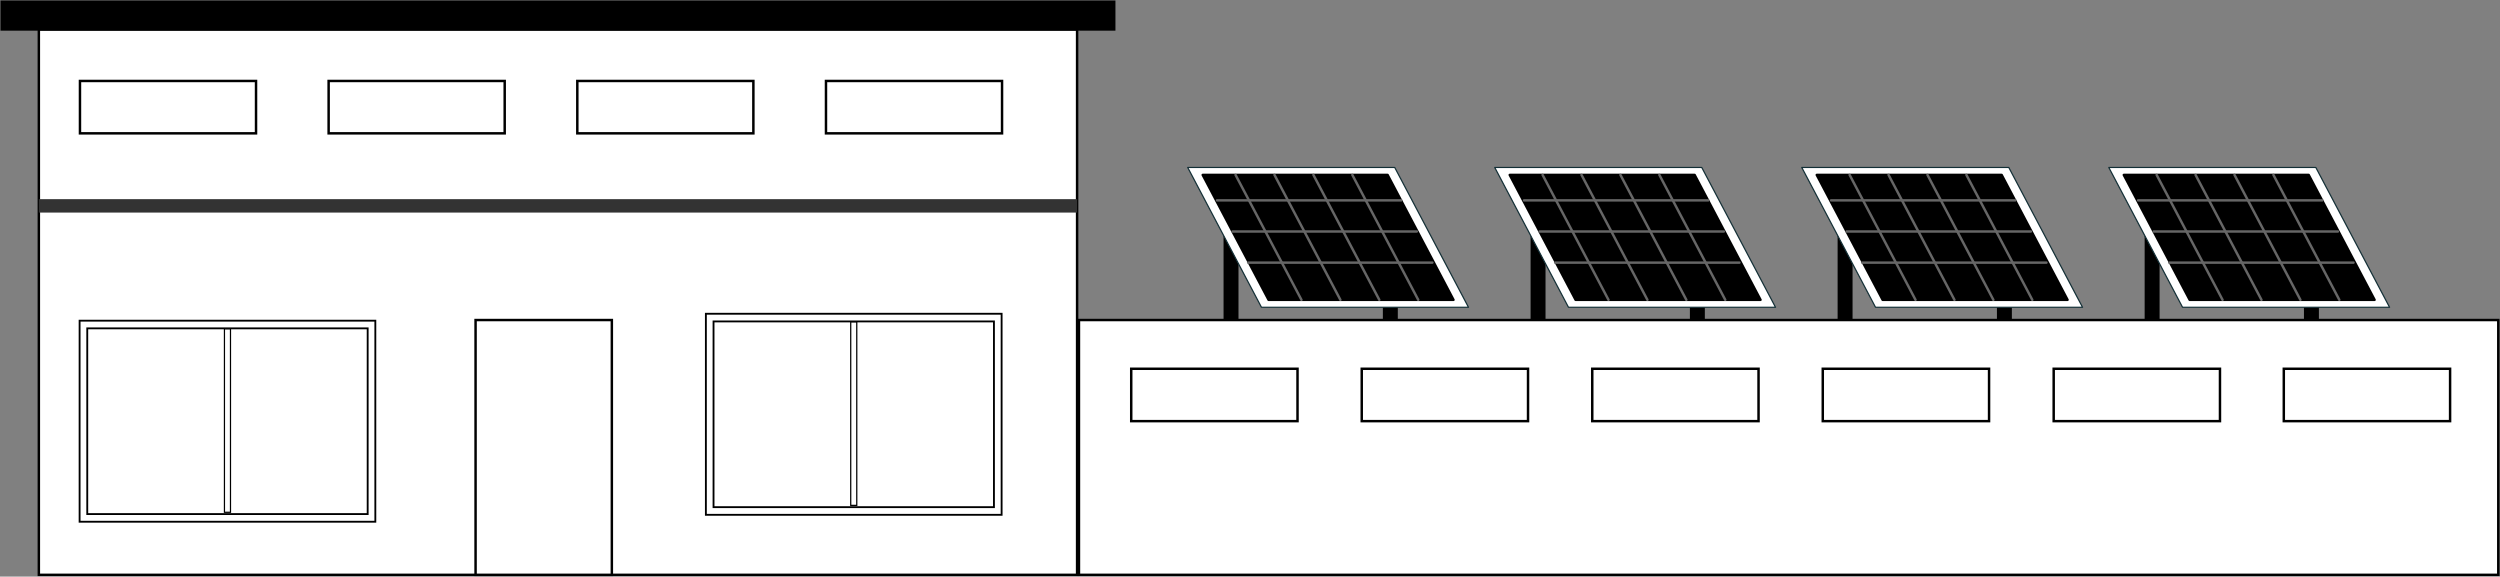 <svg xmlns="http://www.w3.org/2000/svg" xmlns:xlink="http://www.w3.org/1999/xlink" id="&#x421;&#x433;&#x440;&#x443;&#x43F;&#x43F;&#x438;&#x440;&#x43E;&#x432;&#x430;&#x442;&#x44C;_699" data-name="&#x421;&#x433;&#x440;&#x443;&#x43F;&#x43F;&#x438;&#x440;&#x43E;&#x432;&#x430;&#x442;&#x44C; 699" width="1010.523" height="233.056" viewBox="0 0 1010.523 233.056"><rect x="0" y="0" width="1010.523" height="233.056" fill="#808080" stroke="none"/><defs><clipPath id="clip-path"><rect id="&#x41F;&#x440;&#x44F;&#x43C;&#x43E;&#x443;&#x433;&#x43E;&#x43B;&#x44C;&#x43D;&#x438;&#x43A;_1069" data-name="&#x41F;&#x440;&#x44F;&#x43C;&#x43E;&#x443;&#x433;&#x43E;&#x43B;&#x44C;&#x43D;&#x438;&#x43A; 1069" width="1010.523" height="233.056" fill="none"></rect></clipPath></defs><rect id="&#x41F;&#x440;&#x44F;&#x43C;&#x43E;&#x443;&#x433;&#x43E;&#x43B;&#x44C;&#x43D;&#x438;&#x43A;_1067" data-name="&#x41F;&#x440;&#x44F;&#x43C;&#x43E;&#x443;&#x433;&#x43E;&#x43B;&#x44C;&#x43D;&#x438;&#x43A; 1067" width="419.669" height="220.461" transform="translate(15.702 11.897)" fill="#fff"></rect><g id="&#x421;&#x433;&#x440;&#x443;&#x43F;&#x43F;&#x438;&#x440;&#x43E;&#x432;&#x430;&#x442;&#x44C;_692" data-name="&#x421;&#x433;&#x440;&#x443;&#x43F;&#x43F;&#x438;&#x440;&#x43E;&#x432;&#x430;&#x442;&#x44C; 692"><g id="&#x421;&#x433;&#x440;&#x443;&#x43F;&#x43F;&#x438;&#x440;&#x43E;&#x432;&#x430;&#x442;&#x44C;_691" data-name="&#x421;&#x433;&#x440;&#x443;&#x43F;&#x43F;&#x438;&#x440;&#x43E;&#x432;&#x430;&#x442;&#x44C; 691" clip-path="url(#clip-path)"><rect id="&#x41F;&#x440;&#x44F;&#x43C;&#x43E;&#x443;&#x433;&#x43E;&#x43B;&#x44C;&#x43D;&#x438;&#x43A;_1068" data-name="&#x41F;&#x440;&#x44F;&#x43C;&#x43E;&#x443;&#x433;&#x43E;&#x43B;&#x44C;&#x43D;&#x438;&#x43A; 1068" width="419.668" height="220.461" transform="translate(15.702 11.897)" fill="none" stroke="#000" stroke-miterlimit="10" stroke-width="1"></rect></g></g><rect id="&#x41F;&#x440;&#x44F;&#x43C;&#x43E;&#x443;&#x433;&#x43E;&#x43B;&#x44C;&#x43D;&#x438;&#x43A;_1070" data-name="&#x41F;&#x440;&#x44F;&#x43C;&#x43E;&#x443;&#x433;&#x43E;&#x43B;&#x44C;&#x43D;&#x438;&#x43A; 1070" width="573.702" height="103.004" transform="translate(436.124 129.353)" fill="#fff"></rect><g id="&#x421;&#x433;&#x440;&#x443;&#x43F;&#x43F;&#x438;&#x440;&#x43E;&#x432;&#x430;&#x442;&#x44C;_694" data-name="&#x421;&#x433;&#x440;&#x443;&#x43F;&#x43F;&#x438;&#x440;&#x43E;&#x432;&#x430;&#x442;&#x44C; 694"><g id="&#x421;&#x433;&#x440;&#x443;&#x43F;&#x43F;&#x438;&#x440;&#x43E;&#x432;&#x430;&#x442;&#x44C;_693" data-name="&#x421;&#x433;&#x440;&#x443;&#x43F;&#x43F;&#x438;&#x440;&#x43E;&#x432;&#x430;&#x442;&#x44C; 693" clip-path="url(#clip-path)"><rect id="&#x41F;&#x440;&#x44F;&#x43C;&#x43E;&#x443;&#x433;&#x43E;&#x43B;&#x44C;&#x43D;&#x438;&#x43A;_1071" data-name="&#x41F;&#x440;&#x44F;&#x43C;&#x43E;&#x443;&#x433;&#x43E;&#x43B;&#x44C;&#x43D;&#x438;&#x43A; 1071" width="573.702" height="103.004" transform="translate(436.124 129.353)" fill="none" stroke="#000" stroke-miterlimit="10" stroke-width="1"></rect></g></g><rect id="&#x41F;&#x440;&#x44F;&#x43C;&#x43E;&#x443;&#x433;&#x43E;&#x43B;&#x44C;&#x43D;&#x438;&#x43A;_1073" data-name="&#x41F;&#x440;&#x44F;&#x43C;&#x43E;&#x443;&#x433;&#x43E;&#x43B;&#x44C;&#x43D;&#x438;&#x43A; 1073" width="449.672" height="11.196" transform="translate(0.699 0.701)"></rect><g id="&#x421;&#x433;&#x440;&#x443;&#x43F;&#x43F;&#x438;&#x440;&#x43E;&#x432;&#x430;&#x442;&#x44C;_696" data-name="&#x421;&#x433;&#x440;&#x443;&#x43F;&#x43F;&#x438;&#x440;&#x43E;&#x432;&#x430;&#x442;&#x44C; 696"><g id="&#x421;&#x433;&#x440;&#x443;&#x43F;&#x43F;&#x438;&#x440;&#x43E;&#x432;&#x430;&#x442;&#x44C;_695" data-name="&#x421;&#x433;&#x440;&#x443;&#x43F;&#x43F;&#x438;&#x440;&#x43E;&#x432;&#x430;&#x442;&#x44C; 695" clip-path="url(#clip-path)"><rect id="&#x41F;&#x440;&#x44F;&#x43C;&#x43E;&#x443;&#x433;&#x43E;&#x43B;&#x44C;&#x43D;&#x438;&#x43A;_1074" data-name="&#x41F;&#x440;&#x44F;&#x43C;&#x43E;&#x443;&#x433;&#x43E;&#x43B;&#x44C;&#x43D;&#x438;&#x43A; 1074" width="449.673" height="11.196" transform="translate(0.699 0.699)" fill="none" stroke="#000" stroke-miterlimit="10" stroke-width="1"></rect></g></g><rect id="&#x41F;&#x440;&#x44F;&#x43C;&#x43E;&#x443;&#x433;&#x43E;&#x43B;&#x44C;&#x43D;&#x438;&#x43A;_1076" data-name="&#x41F;&#x440;&#x44F;&#x43C;&#x43E;&#x443;&#x433;&#x43E;&#x43B;&#x44C;&#x43D;&#x438;&#x43A; 1076" width="55.083" height="103.004" transform="translate(192.228 129.353)" fill="#fff"></rect><g id="&#x421;&#x433;&#x440;&#x443;&#x43F;&#x43F;&#x438;&#x440;&#x43E;&#x432;&#x430;&#x442;&#x44C;_698" data-name="&#x421;&#x433;&#x440;&#x443;&#x43F;&#x43F;&#x438;&#x440;&#x43E;&#x432;&#x430;&#x442;&#x44C; 698"><g id="&#x421;&#x433;&#x440;&#x443;&#x43F;&#x43F;&#x438;&#x440;&#x43E;&#x432;&#x430;&#x442;&#x44C;_697" data-name="&#x421;&#x433;&#x440;&#x443;&#x43F;&#x43F;&#x438;&#x440;&#x43E;&#x432;&#x430;&#x442;&#x44C; 697" clip-path="url(#clip-path)"><rect id="&#x41F;&#x440;&#x44F;&#x43C;&#x43E;&#x443;&#x433;&#x43E;&#x43B;&#x44C;&#x43D;&#x438;&#x43A;_1077" data-name="&#x41F;&#x440;&#x44F;&#x43C;&#x43E;&#x443;&#x433;&#x43E;&#x43B;&#x44C;&#x43D;&#x438;&#x43A; 1077" width="55.083" height="103.004" transform="translate(192.23 129.353)" fill="none" stroke="#000" stroke-miterlimit="10" stroke-width="1"></rect></g></g><path id="&#x41A;&#x43E;&#x43D;&#x442;&#x443;&#x440;_5005" data-name="&#x41A;&#x43E;&#x43D;&#x442;&#x443;&#x440; 5005" d="M323.544,171.948H204.005V90.679H323.544ZM207.1,168.85H320.444V93.78H207.1Z" transform="translate(81.317 36.145)" fill="none" stroke="#000" stroke-miterlimit="10" stroke-width="0.75"></path><rect id="&#x41F;&#x440;&#x44F;&#x43C;&#x43E;&#x443;&#x433;&#x43E;&#x43B;&#x44C;&#x43D;&#x438;&#x43A;_1079" data-name="&#x41F;&#x440;&#x44F;&#x43C;&#x43E;&#x443;&#x433;&#x43E;&#x43B;&#x44C;&#x43D;&#x438;&#x43A; 1079" width="2.442" height="74.126" transform="translate(343.871 130.147)" fill="#fff"></rect><rect id="&#x41F;&#x440;&#x44F;&#x43C;&#x43E;&#x443;&#x433;&#x43E;&#x43B;&#x44C;&#x43D;&#x438;&#x43A;_1080" data-name="&#x41F;&#x440;&#x44F;&#x43C;&#x43E;&#x443;&#x433;&#x43E;&#x43B;&#x44C;&#x43D;&#x438;&#x43A; 1080" width="2.442" height="74.126" transform="translate(343.871 130.147)" fill="none" stroke="#000" stroke-miterlimit="10" stroke-width="0.5"></rect><path id="&#x41A;&#x43E;&#x43D;&#x442;&#x443;&#x440;_5006" data-name="&#x41A;&#x43E;&#x43D;&#x442;&#x443;&#x440; 5006" d="M142.544,173.948H23.005V92.679H142.544ZM26.1,170.85H139.444V95.78H26.1Z" transform="translate(9.17 36.942)" fill="none" stroke="#000" stroke-miterlimit="10" stroke-width="0.75"></path><rect id="&#x41F;&#x440;&#x44F;&#x43C;&#x43E;&#x443;&#x433;&#x43E;&#x43B;&#x44C;&#x43D;&#x438;&#x43A;_1081" data-name="&#x41F;&#x440;&#x44F;&#x43C;&#x43E;&#x443;&#x433;&#x43E;&#x43B;&#x44C;&#x43D;&#x438;&#x43A; 1081" width="2.442" height="74.126" transform="translate(90.723 132.944)" fill="#fff"></rect><rect id="&#x41F;&#x440;&#x44F;&#x43C;&#x43E;&#x443;&#x433;&#x43E;&#x43B;&#x44C;&#x43D;&#x438;&#x43A;_1082" data-name="&#x41F;&#x440;&#x44F;&#x43C;&#x43E;&#x443;&#x433;&#x43E;&#x43B;&#x44C;&#x43D;&#x438;&#x43A; 1082" width="2.442" height="74.126" transform="translate(90.723 132.944)" fill="none" stroke="#000" stroke-miterlimit="10" stroke-width="0.5"></rect><rect id="&#x41F;&#x440;&#x44F;&#x43C;&#x43E;&#x443;&#x433;&#x43E;&#x43B;&#x44C;&#x43D;&#x438;&#x43A;_1083" data-name="&#x41F;&#x440;&#x44F;&#x43C;&#x43E;&#x443;&#x433;&#x43E;&#x43B;&#x44C;&#x43D;&#x438;&#x43A; 1083" width="71.168" height="21.171" transform="translate(32.322 32.727)" fill="#fff"></rect><rect id="&#x41F;&#x440;&#x44F;&#x43C;&#x43E;&#x443;&#x433;&#x43E;&#x43B;&#x44C;&#x43D;&#x438;&#x43A;_1084" data-name="&#x41F;&#x440;&#x44F;&#x43C;&#x43E;&#x443;&#x433;&#x43E;&#x43B;&#x44C;&#x43D;&#x438;&#x43A; 1084" width="71.168" height="21.171" transform="translate(32.322 32.727)" fill="none" stroke="#000" stroke-miterlimit="10" stroke-width="1"></rect><rect id="&#x41F;&#x440;&#x44F;&#x43C;&#x43E;&#x443;&#x433;&#x43E;&#x43B;&#x44C;&#x43D;&#x438;&#x43A;_1085" data-name="&#x41F;&#x440;&#x44F;&#x43C;&#x43E;&#x443;&#x433;&#x43E;&#x43B;&#x44C;&#x43D;&#x438;&#x43A; 1085" width="71.168" height="21.171" transform="translate(132.837 32.727)" fill="#fff"></rect><rect id="&#x41F;&#x440;&#x44F;&#x43C;&#x43E;&#x443;&#x433;&#x43E;&#x43B;&#x44C;&#x43D;&#x438;&#x43A;_1086" data-name="&#x41F;&#x440;&#x44F;&#x43C;&#x43E;&#x443;&#x433;&#x43E;&#x43B;&#x44C;&#x43D;&#x438;&#x43A; 1086" width="71.168" height="21.171" transform="translate(132.837 32.727)" fill="none" stroke="#000" stroke-miterlimit="10" stroke-width="1"></rect><rect id="&#x41F;&#x440;&#x44F;&#x43C;&#x43E;&#x443;&#x433;&#x43E;&#x43B;&#x44C;&#x43D;&#x438;&#x43A;_1087" data-name="&#x41F;&#x440;&#x44F;&#x43C;&#x43E;&#x443;&#x433;&#x43E;&#x43B;&#x44C;&#x43D;&#x438;&#x43A; 1087" width="71.168" height="21.171" transform="translate(233.353 32.727)" fill="#fff"></rect><rect id="&#x41F;&#x440;&#x44F;&#x43C;&#x43E;&#x443;&#x433;&#x43E;&#x43B;&#x44C;&#x43D;&#x438;&#x43A;_1088" data-name="&#x41F;&#x440;&#x44F;&#x43C;&#x43E;&#x443;&#x433;&#x43E;&#x43B;&#x44C;&#x43D;&#x438;&#x43A; 1088" width="71.168" height="21.171" transform="translate(233.353 32.727)" fill="none" stroke="#000" stroke-miterlimit="10" stroke-width="1"></rect><rect id="&#x41F;&#x440;&#x44F;&#x43C;&#x43E;&#x443;&#x433;&#x43E;&#x43B;&#x44C;&#x43D;&#x438;&#x43A;_1089" data-name="&#x41F;&#x440;&#x44F;&#x43C;&#x43E;&#x443;&#x433;&#x43E;&#x43B;&#x44C;&#x43D;&#x438;&#x43A; 1089" width="71.168" height="21.171" transform="translate(333.869 32.727)" fill="#fff"></rect><rect id="&#x41F;&#x440;&#x44F;&#x43C;&#x43E;&#x443;&#x433;&#x43E;&#x43B;&#x44C;&#x43D;&#x438;&#x43A;_1090" data-name="&#x41F;&#x440;&#x44F;&#x43C;&#x43E;&#x443;&#x433;&#x43E;&#x43B;&#x44C;&#x43D;&#x438;&#x43A; 1090" width="71.168" height="21.171" transform="translate(333.869 32.727)" fill="none" stroke="#000" stroke-miterlimit="10" stroke-width="1"></rect><rect id="&#x41F;&#x440;&#x44F;&#x43C;&#x43E;&#x443;&#x433;&#x43E;&#x43B;&#x44C;&#x43D;&#x438;&#x43A;_1091" data-name="&#x41F;&#x440;&#x44F;&#x43C;&#x43E;&#x443;&#x433;&#x43E;&#x43B;&#x44C;&#x43D;&#x438;&#x43A; 1091" width="67.215" height="21.171" transform="translate(457.251 149.059)" fill="#fff"></rect><rect id="&#x41F;&#x440;&#x44F;&#x43C;&#x43E;&#x443;&#x433;&#x43E;&#x43B;&#x44C;&#x43D;&#x438;&#x43A;_1092" data-name="&#x41F;&#x440;&#x44F;&#x43C;&#x43E;&#x443;&#x433;&#x43E;&#x43B;&#x44C;&#x43D;&#x438;&#x43A; 1092" width="67.215" height="21.171" transform="translate(457.251 149.059)" fill="none" stroke="#000" stroke-miterlimit="10" stroke-width="1"></rect><rect id="&#x41F;&#x440;&#x44F;&#x43C;&#x43E;&#x443;&#x433;&#x43E;&#x43B;&#x44C;&#x43D;&#x438;&#x43A;_1093" data-name="&#x41F;&#x440;&#x44F;&#x43C;&#x43E;&#x443;&#x433;&#x43E;&#x43B;&#x44C;&#x43D;&#x438;&#x43A; 1093" width="67.215" height="21.171" transform="translate(550.428 149.059)" fill="#fff"></rect><rect id="&#x41F;&#x440;&#x44F;&#x43C;&#x43E;&#x443;&#x433;&#x43E;&#x43B;&#x44C;&#x43D;&#x438;&#x43A;_1094" data-name="&#x41F;&#x440;&#x44F;&#x43C;&#x43E;&#x443;&#x433;&#x43E;&#x43B;&#x44C;&#x43D;&#x438;&#x43A; 1094" width="67.215" height="21.171" transform="translate(550.428 149.059)" fill="none" stroke="#000" stroke-miterlimit="10" stroke-width="1"></rect><rect id="&#x41F;&#x440;&#x44F;&#x43C;&#x43E;&#x443;&#x433;&#x43E;&#x43B;&#x44C;&#x43D;&#x438;&#x43A;_1095" data-name="&#x41F;&#x440;&#x44F;&#x43C;&#x43E;&#x443;&#x433;&#x43E;&#x43B;&#x44C;&#x43D;&#x438;&#x43A; 1095" width="67.214" height="21.171" transform="translate(643.604 149.059)" fill="#fff"></rect><rect id="&#x41F;&#x440;&#x44F;&#x43C;&#x43E;&#x443;&#x433;&#x43E;&#x43B;&#x44C;&#x43D;&#x438;&#x43A;_1096" data-name="&#x41F;&#x440;&#x44F;&#x43C;&#x43E;&#x443;&#x433;&#x43E;&#x43B;&#x44C;&#x43D;&#x438;&#x43A; 1096" width="67.214" height="21.171" transform="translate(643.604 149.059)" fill="none" stroke="#000" stroke-miterlimit="10" stroke-width="1"></rect><rect id="&#x41F;&#x440;&#x44F;&#x43C;&#x43E;&#x443;&#x433;&#x43E;&#x43B;&#x44C;&#x43D;&#x438;&#x43A;_1097" data-name="&#x41F;&#x440;&#x44F;&#x43C;&#x43E;&#x443;&#x433;&#x43E;&#x43B;&#x44C;&#x43D;&#x438;&#x43A; 1097" width="67.214" height="21.171" transform="translate(736.782 149.059)" fill="#fff"></rect><rect id="&#x41F;&#x440;&#x44F;&#x43C;&#x43E;&#x443;&#x433;&#x43E;&#x43B;&#x44C;&#x43D;&#x438;&#x43A;_1098" data-name="&#x41F;&#x440;&#x44F;&#x43C;&#x43E;&#x443;&#x433;&#x43E;&#x43B;&#x44C;&#x43D;&#x438;&#x43A; 1098" width="67.214" height="21.171" transform="translate(736.782 149.059)" fill="none" stroke="#000" stroke-miterlimit="10" stroke-width="1"></rect><rect id="&#x41F;&#x440;&#x44F;&#x43C;&#x43E;&#x443;&#x433;&#x43E;&#x43B;&#x44C;&#x43D;&#x438;&#x43A;_1099" data-name="&#x41F;&#x440;&#x44F;&#x43C;&#x43E;&#x443;&#x433;&#x43E;&#x43B;&#x44C;&#x43D;&#x438;&#x43A; 1099" width="67.214" height="21.171" transform="translate(830.12 149.059)" fill="#fff"></rect><rect id="&#x41F;&#x440;&#x44F;&#x43C;&#x43E;&#x443;&#x433;&#x43E;&#x43B;&#x44C;&#x43D;&#x438;&#x43A;_1100" data-name="&#x41F;&#x440;&#x44F;&#x43C;&#x43E;&#x443;&#x433;&#x43E;&#x43B;&#x44C;&#x43D;&#x438;&#x43A; 1100" width="67.214" height="21.171" transform="translate(830.12 149.059)" fill="none" stroke="#000" stroke-miterlimit="10" stroke-width="1"></rect><rect id="&#x41F;&#x440;&#x44F;&#x43C;&#x43E;&#x443;&#x433;&#x43E;&#x43B;&#x44C;&#x43D;&#x438;&#x43A;_1101" data-name="&#x41F;&#x440;&#x44F;&#x43C;&#x43E;&#x443;&#x433;&#x43E;&#x43B;&#x44C;&#x43D;&#x438;&#x43A; 1101" width="67.216" height="21.171" transform="translate(923.133 149.059)" fill="#fff"></rect><rect id="&#x41F;&#x440;&#x44F;&#x43C;&#x43E;&#x443;&#x433;&#x43E;&#x43B;&#x44C;&#x43D;&#x438;&#x43A;_1102" data-name="&#x41F;&#x440;&#x44F;&#x43C;&#x43E;&#x443;&#x433;&#x43E;&#x43B;&#x44C;&#x43D;&#x438;&#x43A; 1102" width="67.216" height="21.171" transform="translate(923.133 149.059)" fill="none" stroke="#000" stroke-miterlimit="10" stroke-width="1"></rect><rect id="&#x41F;&#x440;&#x44F;&#x43C;&#x43E;&#x443;&#x433;&#x43E;&#x43B;&#x44C;&#x43D;&#x438;&#x43A;_1103" data-name="&#x41F;&#x440;&#x44F;&#x43C;&#x43E;&#x443;&#x433;&#x43E;&#x43B;&#x44C;&#x43D;&#x438;&#x43A; 1103" width="419.668" height="5.428" transform="translate(15.702 80.498)" fill="#333"></rect><rect id="&#x41F;&#x440;&#x44F;&#x43C;&#x43E;&#x443;&#x433;&#x43E;&#x43B;&#x44C;&#x43D;&#x438;&#x43A;_1104" data-name="&#x41F;&#x440;&#x44F;&#x43C;&#x43E;&#x443;&#x433;&#x43E;&#x43B;&#x44C;&#x43D;&#x438;&#x43A; 1104" width="419.668" height="5.428" transform="translate(15.702 80.498)" fill="none" stroke="#000" stroke-miterlimit="10" stroke-width="0"></rect><rect id="&#x41F;&#x440;&#x44F;&#x43C;&#x43E;&#x443;&#x433;&#x43E;&#x43B;&#x44C;&#x43D;&#x438;&#x43A;_1105" data-name="&#x41F;&#x440;&#x44F;&#x43C;&#x43E;&#x443;&#x433;&#x43E;&#x43B;&#x44C;&#x43D;&#x438;&#x43A; 1105" width="6.036" height="34.052" transform="translate(866.887 95.28)"></rect><rect id="&#x41F;&#x440;&#x44F;&#x43C;&#x43E;&#x443;&#x433;&#x43E;&#x43B;&#x44C;&#x43D;&#x438;&#x43A;_1106" data-name="&#x41F;&#x440;&#x44F;&#x43C;&#x43E;&#x443;&#x433;&#x43E;&#x43B;&#x44C;&#x43D;&#x438;&#x43A; 1106" width="6.038" height="33.003" transform="translate(931.281 96.329)"></rect><path id="&#x41A;&#x43E;&#x43D;&#x442;&#x443;&#x440;_5007" data-name="&#x41A;&#x43E;&#x43D;&#x442;&#x443;&#x440; 5007" d="M609.463,48.4H693.14l29.81,56.513H639.273Z" transform="translate(242.934 19.293)" fill="#fff"></path><path id="&#x41A;&#x43E;&#x43D;&#x442;&#x443;&#x440;_5008" data-name="&#x41A;&#x43E;&#x43D;&#x442;&#x443;&#x440; 5008" d="M609.463,48.4H693.14l29.81,56.513H639.273Z" transform="translate(242.934 19.293)" fill="none" stroke="#132f36" stroke-linecap="round" stroke-linejoin="round" stroke-width="0.5"></path><path id="&#x41A;&#x43E;&#x43D;&#x442;&#x443;&#x440;_5009" data-name="&#x41A;&#x43E;&#x43D;&#x442;&#x443;&#x440; 5009" d="M613.795,50.558h74.743l26.627,50.48H640.421Z" transform="translate(244.661 20.153)"></path><path id="&#x41A;&#x43E;&#x43D;&#x442;&#x443;&#x440;_5010" data-name="&#x41A;&#x43E;&#x43D;&#x442;&#x443;&#x440; 5010" d="M613.795,50.558h74.743l26.627,50.48H640.421Z" transform="translate(244.661 20.153)" fill="none" stroke="#000" stroke-linecap="round" stroke-linejoin="round" stroke-width="1"></path><line id="&#x41B;&#x438;&#x43D;&#x438;&#x44F;_4237" data-name="&#x41B;&#x438;&#x43D;&#x438;&#x44F; 4237" x2="26.627" y2="50.48" transform="translate(871.742 70.71)" fill="none" stroke="#666" stroke-linecap="round" stroke-linejoin="round" stroke-width="1"></line><line id="&#x41B;&#x438;&#x43D;&#x438;&#x44F;_4238" data-name="&#x41B;&#x438;&#x43D;&#x438;&#x44F; 4238" x2="26.627" y2="50.48" transform="translate(887.477 70.71)" fill="none" stroke="#666" stroke-linecap="round" stroke-linejoin="round" stroke-width="1"></line><line id="&#x41B;&#x438;&#x43D;&#x438;&#x44F;_4239" data-name="&#x41B;&#x438;&#x43D;&#x438;&#x44F; 4239" x2="26.627" y2="50.48" transform="translate(903.211 70.71)" fill="none" stroke="#666" stroke-linecap="round" stroke-linejoin="round" stroke-width="1"></line><line id="&#x41B;&#x438;&#x43D;&#x438;&#x44F;_4240" data-name="&#x41B;&#x438;&#x43D;&#x438;&#x44F; 4240" x2="26.627" y2="50.48" transform="translate(918.945 70.71)" fill="none" stroke="#666" stroke-linecap="round" stroke-linejoin="round" stroke-width="1"></line><line id="&#x41B;&#x438;&#x43D;&#x438;&#x44F;_4241" data-name="&#x41B;&#x438;&#x43D;&#x438;&#x44F; 4241" x1="74.476" transform="translate(864.237 80.98)" fill="none" stroke="#666" stroke-linecap="round" stroke-linejoin="round" stroke-width="1"></line><line id="&#x41B;&#x438;&#x43D;&#x438;&#x44F;_4242" data-name="&#x41B;&#x438;&#x43D;&#x438;&#x44F; 4242" x1="74.476" transform="translate(870.531 93.568)" fill="none" stroke="#666" stroke-linecap="round" stroke-linejoin="round" stroke-width="1"></line><line id="&#x41B;&#x438;&#x43D;&#x438;&#x44F;_4243" data-name="&#x41B;&#x438;&#x43D;&#x438;&#x44F; 4243" x1="74.476" transform="translate(876.825 106.155)" fill="none" stroke="#666" stroke-linecap="round" stroke-linejoin="round" stroke-width="1"></line><rect id="&#x41F;&#x440;&#x44F;&#x43C;&#x43E;&#x443;&#x433;&#x43E;&#x43B;&#x44C;&#x43D;&#x438;&#x43A;_1107" data-name="&#x41F;&#x440;&#x44F;&#x43C;&#x43E;&#x443;&#x433;&#x43E;&#x43B;&#x44C;&#x43D;&#x438;&#x43A; 1107" width="6.036" height="34.052" transform="translate(742.782 95.28)"></rect><rect id="&#x41F;&#x440;&#x44F;&#x43C;&#x43E;&#x443;&#x433;&#x43E;&#x43B;&#x44C;&#x43D;&#x438;&#x43A;_1108" data-name="&#x41F;&#x440;&#x44F;&#x43C;&#x43E;&#x443;&#x433;&#x43E;&#x43B;&#x44C;&#x43D;&#x438;&#x43A; 1108" width="6.038" height="33.003" transform="translate(807.178 96.329)"></rect><path id="&#x41A;&#x43E;&#x43D;&#x442;&#x443;&#x440;_5011" data-name="&#x41A;&#x43E;&#x43D;&#x442;&#x443;&#x440; 5011" d="M520.728,48.4h83.677l29.81,56.513H550.538Z" transform="translate(207.564 19.293)" fill="#fff"></path><path id="&#x41A;&#x43E;&#x43D;&#x442;&#x443;&#x440;_5012" data-name="&#x41A;&#x43E;&#x43D;&#x442;&#x443;&#x440; 5012" d="M520.728,48.4h83.677l29.81,56.513H550.538Z" transform="translate(207.564 19.293)" fill="none" stroke="#132f36" stroke-linecap="round" stroke-linejoin="round" stroke-width="0.5"></path><path id="&#x41A;&#x43E;&#x43D;&#x442;&#x443;&#x440;_5013" data-name="&#x41A;&#x43E;&#x43D;&#x442;&#x443;&#x440; 5013" d="M525.06,50.558H599.8l26.627,50.48H551.687Z" transform="translate(209.291 20.153)"></path><path id="&#x41A;&#x43E;&#x43D;&#x442;&#x443;&#x440;_5014" data-name="&#x41A;&#x43E;&#x43D;&#x442;&#x443;&#x440; 5014" d="M525.06,50.558H599.8l26.627,50.48H551.687Z" transform="translate(209.291 20.153)" fill="none" stroke="#000" stroke-linecap="round" stroke-linejoin="round" stroke-width="1"></path><line id="&#x41B;&#x438;&#x43D;&#x438;&#x44F;_4244" data-name="&#x41B;&#x438;&#x43D;&#x438;&#x44F; 4244" x2="26.627" y2="50.48" transform="translate(747.638 70.71)" fill="none" stroke="#666" stroke-linecap="round" stroke-linejoin="round" stroke-width="1"></line><line id="&#x41B;&#x438;&#x43D;&#x438;&#x44F;_4245" data-name="&#x41B;&#x438;&#x43D;&#x438;&#x44F; 4245" x2="26.627" y2="50.48" transform="translate(763.372 70.71)" fill="none" stroke="#666" stroke-linecap="round" stroke-linejoin="round" stroke-width="1"></line><line id="&#x41B;&#x438;&#x43D;&#x438;&#x44F;_4246" data-name="&#x41B;&#x438;&#x43D;&#x438;&#x44F; 4246" x2="26.627" y2="50.48" transform="translate(779.106 70.71)" fill="none" stroke="#666" stroke-linecap="round" stroke-linejoin="round" stroke-width="1"></line><line id="&#x41B;&#x438;&#x43D;&#x438;&#x44F;_4247" data-name="&#x41B;&#x438;&#x43D;&#x438;&#x44F; 4247" x2="26.627" y2="50.48" transform="translate(794.841 70.71)" fill="none" stroke="#666" stroke-linecap="round" stroke-linejoin="round" stroke-width="1"></line><line id="&#x41B;&#x438;&#x43D;&#x438;&#x44F;_4248" data-name="&#x41B;&#x438;&#x43D;&#x438;&#x44F; 4248" x1="74.476" transform="translate(740.133 80.98)" fill="none" stroke="#666" stroke-linecap="round" stroke-linejoin="round" stroke-width="1"></line><line id="&#x41B;&#x438;&#x43D;&#x438;&#x44F;_4249" data-name="&#x41B;&#x438;&#x43D;&#x438;&#x44F; 4249" x1="74.476" transform="translate(746.426 93.568)" fill="none" stroke="#666" stroke-linecap="round" stroke-linejoin="round" stroke-width="1"></line><line id="&#x41B;&#x438;&#x43D;&#x438;&#x44F;_4250" data-name="&#x41B;&#x438;&#x43D;&#x438;&#x44F; 4250" x1="74.476" transform="translate(752.72 106.155)" fill="none" stroke="#666" stroke-linecap="round" stroke-linejoin="round" stroke-width="1"></line><rect id="&#x41F;&#x440;&#x44F;&#x43C;&#x43E;&#x443;&#x433;&#x43E;&#x43B;&#x44C;&#x43D;&#x438;&#x43A;_1109" data-name="&#x41F;&#x440;&#x44F;&#x43C;&#x43E;&#x443;&#x433;&#x43E;&#x43B;&#x44C;&#x43D;&#x438;&#x43A; 1109" width="6.036" height="34.052" transform="translate(618.677 95.28)"></rect><rect id="&#x41F;&#x440;&#x44F;&#x43C;&#x43E;&#x443;&#x433;&#x43E;&#x43B;&#x44C;&#x43D;&#x438;&#x43A;_1110" data-name="&#x41F;&#x440;&#x44F;&#x43C;&#x43E;&#x443;&#x433;&#x43E;&#x43B;&#x44C;&#x43D;&#x438;&#x43A; 1110" width="6.038" height="33.003" transform="translate(683.073 96.329)"></rect><path id="&#x41A;&#x43E;&#x43D;&#x442;&#x443;&#x440;_5015" data-name="&#x41A;&#x43E;&#x43D;&#x442;&#x443;&#x440; 5015" d="M431.994,48.4h83.677l29.81,56.513H461.8Z" transform="translate(172.194 19.293)" fill="#fff"></path><path id="&#x41A;&#x43E;&#x43D;&#x442;&#x443;&#x440;_5016" data-name="&#x41A;&#x43E;&#x43D;&#x442;&#x443;&#x440; 5016" d="M431.994,48.4h83.677l29.81,56.513H461.8Z" transform="translate(172.194 19.293)" fill="none" stroke="#132f36" stroke-linecap="round" stroke-linejoin="round" stroke-width="0.5"></path><path id="&#x41A;&#x43E;&#x43D;&#x442;&#x443;&#x440;_5017" data-name="&#x41A;&#x43E;&#x43D;&#x442;&#x443;&#x440; 5017" d="M436.325,50.558h74.743l26.627,50.48H462.952Z" transform="translate(173.921 20.153)"></path><path id="&#x41A;&#x43E;&#x43D;&#x442;&#x443;&#x440;_5018" data-name="&#x41A;&#x43E;&#x43D;&#x442;&#x443;&#x440; 5018" d="M436.325,50.558h74.743l26.627,50.48H462.952Z" transform="translate(173.921 20.153)" fill="none" stroke="#000" stroke-linecap="round" stroke-linejoin="round" stroke-width="1"></path><line id="&#x41B;&#x438;&#x43D;&#x438;&#x44F;_4251" data-name="&#x41B;&#x438;&#x43D;&#x438;&#x44F; 4251" x2="26.627" y2="50.48" transform="translate(623.533 70.71)" fill="none" stroke="#666" stroke-linecap="round" stroke-linejoin="round" stroke-width="1"></line><line id="&#x41B;&#x438;&#x43D;&#x438;&#x44F;_4252" data-name="&#x41B;&#x438;&#x43D;&#x438;&#x44F; 4252" x2="26.627" y2="50.48" transform="translate(639.267 70.71)" fill="none" stroke="#666" stroke-linecap="round" stroke-linejoin="round" stroke-width="1"></line><line id="&#x41B;&#x438;&#x43D;&#x438;&#x44F;_4253" data-name="&#x41B;&#x438;&#x43D;&#x438;&#x44F; 4253" x2="26.627" y2="50.48" transform="translate(655.002 70.71)" fill="none" stroke="#666" stroke-linecap="round" stroke-linejoin="round" stroke-width="1"></line><line id="&#x41B;&#x438;&#x43D;&#x438;&#x44F;_4254" data-name="&#x41B;&#x438;&#x43D;&#x438;&#x44F; 4254" x2="26.627" y2="50.48" transform="translate(670.736 70.71)" fill="none" stroke="#666" stroke-linecap="round" stroke-linejoin="round" stroke-width="1"></line><line id="&#x41B;&#x438;&#x43D;&#x438;&#x44F;_4255" data-name="&#x41B;&#x438;&#x43D;&#x438;&#x44F; 4255" x1="74.476" transform="translate(616.028 80.98)" fill="none" stroke="#666" stroke-linecap="round" stroke-linejoin="round" stroke-width="1"></line><line id="&#x41B;&#x438;&#x43D;&#x438;&#x44F;_4256" data-name="&#x41B;&#x438;&#x43D;&#x438;&#x44F; 4256" x1="74.476" transform="translate(622.322 93.568)" fill="none" stroke="#666" stroke-linecap="round" stroke-linejoin="round" stroke-width="1"></line><line id="&#x41B;&#x438;&#x43D;&#x438;&#x44F;_4257" data-name="&#x41B;&#x438;&#x43D;&#x438;&#x44F; 4257" x1="74.476" transform="translate(628.616 106.155)" fill="none" stroke="#666" stroke-linecap="round" stroke-linejoin="round" stroke-width="1"></line><rect id="&#x41F;&#x440;&#x44F;&#x43C;&#x43E;&#x443;&#x433;&#x43E;&#x43B;&#x44C;&#x43D;&#x438;&#x43A;_1111" data-name="&#x41F;&#x440;&#x44F;&#x43C;&#x43E;&#x443;&#x433;&#x43E;&#x43B;&#x44C;&#x43D;&#x438;&#x43A; 1111" width="6.036" height="34.052" transform="translate(494.573 95.28)"></rect><rect id="&#x41F;&#x440;&#x44F;&#x43C;&#x43E;&#x443;&#x433;&#x43E;&#x43B;&#x44C;&#x43D;&#x438;&#x43A;_1112" data-name="&#x41F;&#x440;&#x44F;&#x43C;&#x43E;&#x443;&#x433;&#x43E;&#x43B;&#x44C;&#x43D;&#x438;&#x43A; 1112" width="6.038" height="33.003" transform="translate(558.967 96.329)"></rect><path id="&#x41A;&#x43E;&#x43D;&#x442;&#x443;&#x440;_5019" data-name="&#x41A;&#x43E;&#x43D;&#x442;&#x443;&#x440; 5019" d="M343.259,48.4h83.677l29.81,56.513H373.069Z" transform="translate(136.824 19.293)" fill="#fff"></path><path id="&#x41A;&#x43E;&#x43D;&#x442;&#x443;&#x440;_5020" data-name="&#x41A;&#x43E;&#x43D;&#x442;&#x443;&#x440; 5020" d="M343.259,48.4h83.677l29.81,56.513H373.069Z" transform="translate(136.824 19.293)" fill="none" stroke="#132f36" stroke-linecap="round" stroke-linejoin="round" stroke-width="0.5"></path><path id="&#x41A;&#x43E;&#x43D;&#x442;&#x443;&#x440;_5021" data-name="&#x41A;&#x43E;&#x43D;&#x442;&#x443;&#x440; 5021" d="M347.591,50.558h74.743l26.627,50.48H374.217Z" transform="translate(138.551 20.153)"></path><path id="&#x41A;&#x43E;&#x43D;&#x442;&#x443;&#x440;_5022" data-name="&#x41A;&#x43E;&#x43D;&#x442;&#x443;&#x440; 5022" d="M347.591,50.558h74.743l26.627,50.48H374.217Z" transform="translate(138.551 20.153)" fill="none" stroke="#000" stroke-linecap="round" stroke-linejoin="round" stroke-width="1"></path><line id="&#x41B;&#x438;&#x43D;&#x438;&#x44F;_4258" data-name="&#x41B;&#x438;&#x43D;&#x438;&#x44F; 4258" x2="26.627" y2="50.48" transform="translate(499.429 70.71)" fill="none" stroke="#666" stroke-linecap="round" stroke-linejoin="round" stroke-width="1"></line><line id="&#x41B;&#x438;&#x43D;&#x438;&#x44F;_4259" data-name="&#x41B;&#x438;&#x43D;&#x438;&#x44F; 4259" x2="26.627" y2="50.48" transform="translate(515.163 70.71)" fill="none" stroke="#666" stroke-linecap="round" stroke-linejoin="round" stroke-width="1"></line><line id="&#x41B;&#x438;&#x43D;&#x438;&#x44F;_4260" data-name="&#x41B;&#x438;&#x43D;&#x438;&#x44F; 4260" x2="26.627" y2="50.48" transform="translate(530.897 70.71)" fill="none" stroke="#666" stroke-linecap="round" stroke-linejoin="round" stroke-width="1"></line><line id="&#x41B;&#x438;&#x43D;&#x438;&#x44F;_4261" data-name="&#x41B;&#x438;&#x43D;&#x438;&#x44F; 4261" x2="26.627" y2="50.48" transform="translate(546.631 70.71)" fill="none" stroke="#666" stroke-linecap="round" stroke-linejoin="round" stroke-width="1"></line><line id="&#x41B;&#x438;&#x43D;&#x438;&#x44F;_4262" data-name="&#x41B;&#x438;&#x43D;&#x438;&#x44F; 4262" x1="74.476" transform="translate(491.924 80.98)" fill="none" stroke="#666" stroke-linecap="round" stroke-linejoin="round" stroke-width="1"></line><line id="&#x41B;&#x438;&#x43D;&#x438;&#x44F;_4263" data-name="&#x41B;&#x438;&#x43D;&#x438;&#x44F; 4263" x1="74.476" transform="translate(498.217 93.568)" fill="none" stroke="#666" stroke-linecap="round" stroke-linejoin="round" stroke-width="1"></line><line id="&#x41B;&#x438;&#x43D;&#x438;&#x44F;_4264" data-name="&#x41B;&#x438;&#x43D;&#x438;&#x44F; 4264" x1="74.476" transform="translate(504.511 106.155)" fill="none" stroke="#666" stroke-linecap="round" stroke-linejoin="round" stroke-width="1"></line></svg>